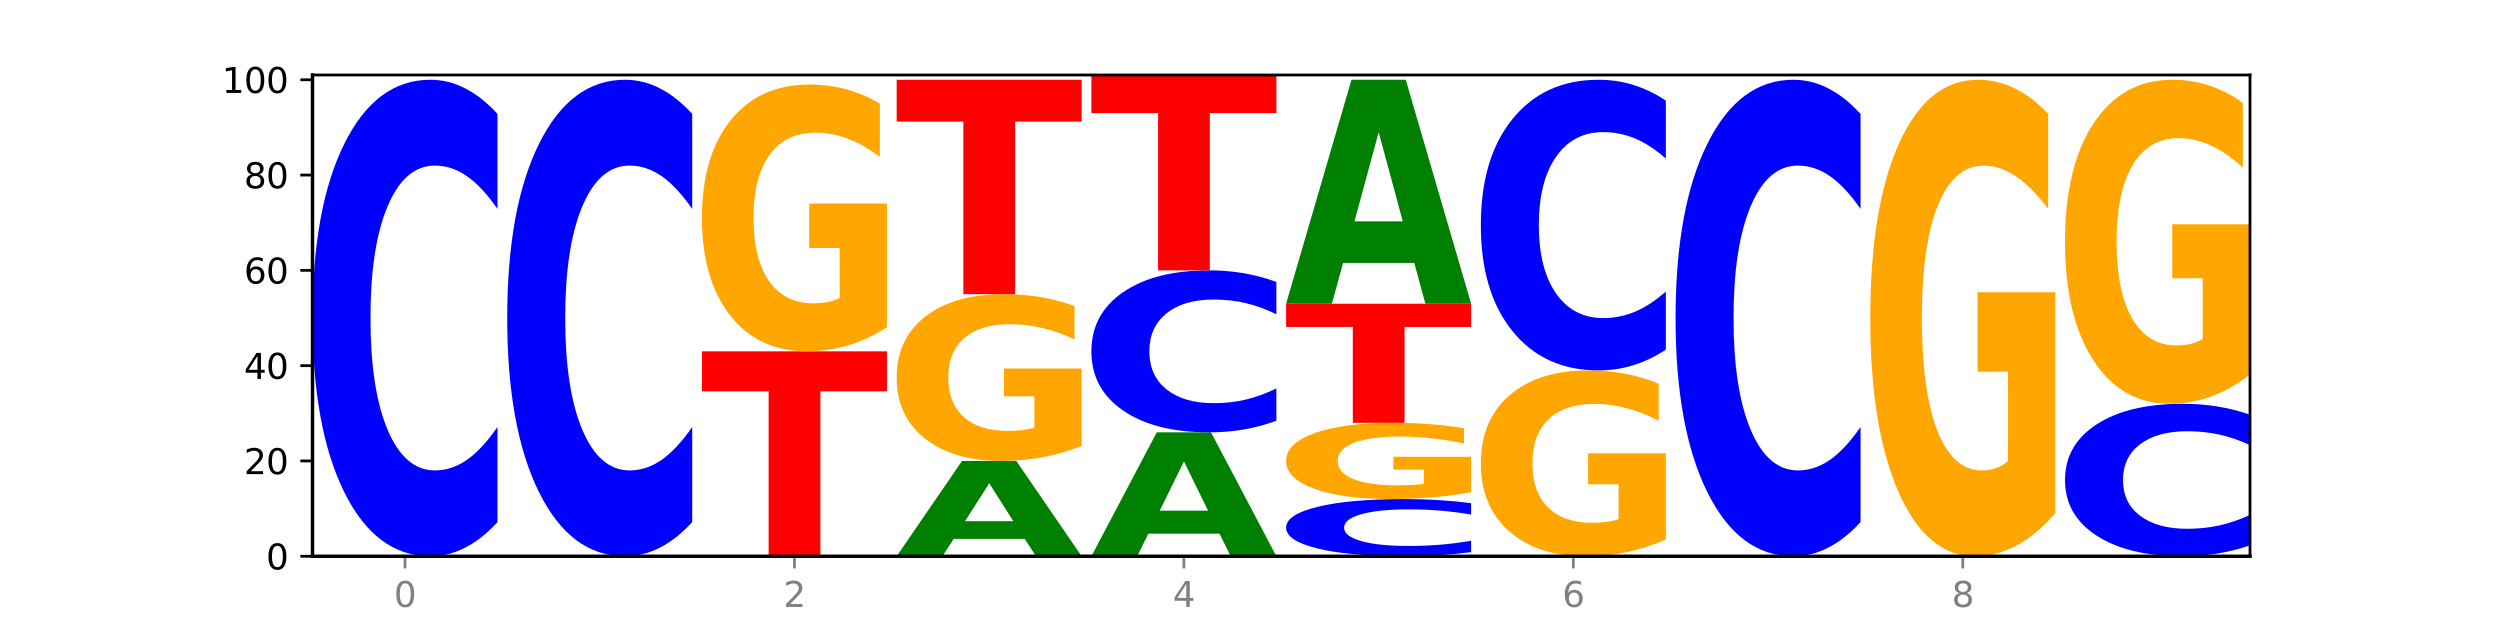 <?xml version="1.0" encoding="utf-8" standalone="no"?>
<!DOCTYPE svg PUBLIC "-//W3C//DTD SVG 1.1//EN"
  "http://www.w3.org/Graphics/SVG/1.1/DTD/svg11.dtd">
<svg xmlns:xlink="http://www.w3.org/1999/xlink" width="720pt" height="180pt" viewBox="0 0 720 180" xmlns="http://www.w3.org/2000/svg" version="1.1">
 <defs>
  <style type="text/css">*{stroke-linejoin: round; stroke-linecap: butt}</style>
 </defs>
 <g id="figure_1">
  <g id="patch_1">
   <path d="M 0 180 
L 720 180 
L 720 0 
L 0 0 
z
" style="fill: #ffffff"/>
  </g>
  <g id="axes_1">
   <g id="patch_2">
    <path d="M 90 160.2 
L 648 160.2 
L 648 21.6 
L 90 21.6 
z
" style="fill: #ffffff"/>
   </g>
   <g id="line2d_1">
    <path d="M 90 160.2 
L 648 160.2 
" clip-path="url(#p9e79465c62)" style="fill: none; stroke: #000000; stroke-width: 0.5; stroke-linecap: square"/>
   </g>
   <g id="patch_3">
    <path d="M 143.276 150.364 
Q 138.82 155.239 134.001 157.705 
Q 129.182 160.2 123.934 160.2 
Q 108.282 160.2 99.141 141.718 
Q 90 123.236 90 91.629 
Q 90 59.908 99.141 41.455 
Q 108.282 22.972 123.934 22.972 
Q 129.182 22.972 134.001 25.467 
Q 138.82 27.933 143.276 32.809 
L 143.276 60.164 
Q 138.78 53.7 134.417 50.696 
Q 130.055 47.691 125.236 47.691 
Q 116.591 47.691 111.638 59.398 
Q 106.698 71.077 106.698 91.629 
Q 106.698 112.095 111.638 123.802 
Q 116.591 135.481 125.236 135.481 
Q 130.055 135.481 134.417 132.477 
Q 138.78 129.444 143.276 122.98 
L 143.276 150.364 
z
" clip-path="url(#p9e79465c62)" style="fill: #0000ff"/>
   </g>
   <g id="patch_4">
    <path d="M 199.357 150.364 
Q 194.9 155.239 190.081 157.705 
Q 185.263 160.2 180.014 160.2 
Q 164.363 160.2 155.222 141.718 
Q 146.08 123.236 146.08 91.629 
Q 146.08 59.908 155.222 41.455 
Q 164.363 22.972 180.014 22.972 
Q 185.263 22.972 190.081 25.467 
Q 194.9 27.933 199.357 32.809 
L 199.357 60.164 
Q 194.86 53.7 190.498 50.696 
Q 186.135 47.691 181.316 47.691 
Q 172.672 47.691 167.718 59.398 
Q 162.779 71.077 162.779 91.629 
Q 162.779 112.095 167.718 123.802 
Q 172.672 135.481 181.316 135.481 
Q 186.135 135.481 190.498 132.477 
Q 194.86 129.444 199.357 122.98 
L 199.357 150.364 
z
" clip-path="url(#p9e79465c62)" style="fill: #0000ff"/>
   </g>
   <g id="patch_5">
    <path d="M 202.161 101.192 
L 255.437 101.192 
L 255.437 112.7 
L 236.27 112.7 
L 236.27 160.2 
L 221.365 160.2 
L 221.365 112.7 
L 202.161 112.7 
L 202.161 101.192 
z
" clip-path="url(#p9e79465c62)" style="fill: #ff0000"/>
   </g>
   <g id="patch_6">
    <path d="M 255.437 94.239 
Q 250.064 97.716 244.285 99.462 
Q 238.506 101.192 232.345 101.192 
Q 218.423 101.192 210.292 90.842 
Q 202.161 80.492 202.161 62.792 
Q 202.161 44.886 210.435 34.615 
Q 218.722 24.345 233.133 24.345 
Q 238.685 24.345 243.772 25.741 
Q 248.87 27.123 253.384 29.853 
L 253.384 45.172 
Q 248.727 41.663 244.118 39.933 
Q 239.509 38.187 234.876 38.187 
Q 226.304 38.187 221.659 44.568 
Q 217.014 50.934 217.014 62.792 
Q 217.014 74.539 221.492 80.952 
Q 225.969 87.35 234.208 87.35 
Q 236.453 87.35 238.375 86.985 
Q 240.297 86.604 241.826 85.81 
L 241.826 71.428 
L 233.05 71.428 
L 233.05 58.617 
L 255.437 58.617 
L 255.437 94.239 
z
" clip-path="url(#p9e79465c62)" style="fill: #ffa600"/>
   </g>
   <g id="patch_7">
    <path d="M 295.146 155.2 
L 274.657 155.2 
L 271.421 160.2 
L 258.241 160.2 
L 277.064 132.754 
L 292.695 132.754 
L 311.518 160.2 
L 298.348 160.2 
L 295.146 155.2 
z
M 277.924 150.106 
L 291.845 150.106 
L 284.896 139.189 
L 277.924 150.106 
z
" clip-path="url(#p9e79465c62)" style="fill: #008000"/>
   </g>
   <g id="patch_8">
    <path d="M 311.518 128.409 
Q 306.145 130.582 300.366 131.673 
Q 294.587 132.754 288.426 132.754 
Q 274.504 132.754 266.372 126.286 
Q 258.241 119.817 258.241 108.754 
Q 258.241 97.563 266.516 91.144 
Q 274.802 84.725 289.214 84.725 
Q 294.766 84.725 299.852 85.598 
Q 304.951 86.461 309.464 88.167 
L 309.464 97.742 
Q 304.807 95.549 300.198 94.468 
Q 295.59 93.376 290.957 93.376 
Q 282.384 93.376 277.739 97.365 
Q 273.095 101.343 273.095 108.754 
Q 273.095 116.096 277.572 120.105 
Q 282.05 124.103 290.288 124.103 
Q 292.533 124.103 294.455 123.875 
Q 296.378 123.637 297.906 123.141 
L 297.906 114.152 
L 289.13 114.152 
L 289.13 106.145 
L 311.518 106.145 
L 311.518 128.409 
z
" clip-path="url(#p9e79465c62)" style="fill: #ffa600"/>
   </g>
   <g id="patch_9">
    <path d="M 258.241 22.972 
L 311.518 22.972 
L 311.518 35.016 
L 292.35 35.016 
L 292.35 84.725 
L 277.445 84.725 
L 277.445 35.016 
L 258.241 35.016 
L 258.241 22.972 
z
" clip-path="url(#p9e79465c62)" style="fill: #ff0000"/>
   </g>
   <g id="patch_10">
    <path d="M 351.226 153.7 
L 330.737 153.7 
L 327.502 160.2 
L 314.322 160.2 
L 333.144 124.521 
L 348.775 124.521 
L 367.598 160.2 
L 354.429 160.2 
L 351.226 153.7 
z
M 334.005 147.078 
L 347.926 147.078 
L 340.976 132.886 
L 334.005 147.078 
z
" clip-path="url(#p9e79465c62)" style="fill: #008000"/>
   </g>
   <g id="patch_11">
    <path d="M 367.598 121.176 
Q 363.142 122.834 358.323 123.673 
Q 353.504 124.521 348.255 124.521 
Q 332.604 124.521 323.463 118.237 
Q 314.322 111.953 314.322 101.207 
Q 314.322 90.422 323.463 84.147 
Q 332.604 77.863 348.255 77.863 
Q 353.504 77.863 358.323 78.712 
Q 363.142 79.55 367.598 81.208 
L 367.598 90.508 
Q 363.101 88.311 358.739 87.289 
Q 354.376 86.268 349.557 86.268 
Q 340.913 86.268 335.96 90.248 
Q 331.02 94.219 331.02 101.207 
Q 331.02 108.165 335.96 112.146 
Q 340.913 116.116 349.557 116.116 
Q 354.376 116.116 358.739 115.095 
Q 363.101 114.064 367.598 111.866 
L 367.598 121.176 
z
" clip-path="url(#p9e79465c62)" style="fill: #0000ff"/>
   </g>
   <g id="patch_12">
    <path d="M 314.322 21.6 
L 367.598 21.6 
L 367.598 32.573 
L 348.431 32.573 
L 348.431 77.863 
L 333.526 77.863 
L 333.526 32.573 
L 314.322 32.573 
L 314.322 21.6 
z
" clip-path="url(#p9e79465c62)" style="fill: #ff0000"/>
   </g>
   <g id="patch_13">
    <path d="M 423.678 159.02 
Q 419.222 159.605 414.403 159.901 
Q 409.584 160.2 404.336 160.2 
Q 388.684 160.2 379.543 157.982 
Q 370.402 155.764 370.402 151.971 
Q 370.402 148.165 379.543 145.951 
Q 388.684 143.733 404.336 143.733 
Q 409.584 143.733 414.403 144.032 
Q 419.222 144.328 423.678 144.913 
L 423.678 148.196 
Q 419.182 147.42 414.819 147.059 
Q 410.457 146.699 405.638 146.699 
Q 396.993 146.699 392.04 148.104 
Q 387.1 149.505 387.1 151.971 
Q 387.1 154.427 392.04 155.832 
Q 396.993 157.234 405.638 157.234 
Q 410.457 157.234 414.819 156.873 
Q 419.182 156.509 423.678 155.734 
L 423.678 159.02 
z
" clip-path="url(#p9e79465c62)" style="fill: #0000ff"/>
   </g>
   <g id="patch_14">
    <path d="M 423.678 141.746 
Q 418.305 142.739 412.526 143.238 
Q 406.747 143.733 400.586 143.733 
Q 386.664 143.733 378.533 140.776 
Q 370.402 137.818 370.402 132.761 
Q 370.402 127.645 378.676 124.711 
Q 386.963 121.776 401.374 121.776 
Q 406.927 121.776 412.013 122.175 
Q 417.111 122.57 421.625 123.35 
L 421.625 127.727 
Q 416.968 126.724 412.359 126.23 
Q 407.75 125.731 403.118 125.731 
Q 394.545 125.731 389.9 127.554 
Q 385.255 129.373 385.255 132.761 
Q 385.255 136.118 389.733 137.95 
Q 394.21 139.778 402.449 139.778 
Q 404.694 139.778 406.616 139.673 
Q 408.538 139.565 410.067 139.338 
L 410.067 135.229 
L 401.291 135.229 
L 401.291 131.568 
L 423.678 131.568 
L 423.678 141.746 
z
" clip-path="url(#p9e79465c62)" style="fill: #ffa600"/>
   </g>
   <g id="patch_15">
    <path d="M 370.402 87.469 
L 423.678 87.469 
L 423.678 94.16 
L 404.511 94.16 
L 404.511 121.776 
L 389.606 121.776 
L 389.606 94.16 
L 370.402 94.16 
L 370.402 87.469 
z
" clip-path="url(#p9e79465c62)" style="fill: #ff0000"/>
   </g>
   <g id="patch_16">
    <path d="M 407.307 75.72 
L 386.817 75.72 
L 383.582 87.469 
L 370.402 87.469 
L 389.225 22.972 
L 404.856 22.972 
L 423.678 87.469 
L 410.509 87.469 
L 407.307 75.72 
z
M 390.085 63.749 
L 404.006 63.749 
L 397.057 38.094 
L 390.085 63.749 
z
" clip-path="url(#p9e79465c62)" style="fill: #008000"/>
   </g>
   <g id="patch_17">
    <path d="M 479.759 155.358 
Q 474.386 157.779 468.607 158.995 
Q 462.828 160.2 456.667 160.2 
Q 442.745 160.2 434.614 152.992 
Q 426.482 145.784 426.482 133.457 
Q 426.482 120.987 434.757 113.834 
Q 443.043 106.681 457.455 106.681 
Q 463.007 106.681 468.093 107.654 
Q 473.192 108.616 477.705 110.517 
L 477.705 121.186 
Q 473.049 118.743 468.44 117.538 
Q 463.831 116.321 459.198 116.321 
Q 450.625 116.321 445.98 120.766 
Q 441.336 125.199 441.336 133.457 
Q 441.336 141.638 445.813 146.104 
Q 450.291 150.56 458.529 150.56 
Q 460.774 150.56 462.697 150.305 
Q 464.619 150.04 466.147 149.487 
L 466.147 139.471 
L 457.371 139.471 
L 457.371 130.55 
L 479.759 130.55 
L 479.759 155.358 
z
" clip-path="url(#p9e79465c62)" style="fill: #ffa600"/>
   </g>
   <g id="patch_18">
    <path d="M 479.759 100.681 
Q 475.302 103.655 470.483 105.16 
Q 465.665 106.681 460.416 106.681 
Q 444.765 106.681 435.624 95.407 
Q 426.482 84.133 426.482 64.853 
Q 426.482 45.503 435.624 34.246 
Q 444.765 22.972 460.416 22.972 
Q 465.665 22.972 470.483 24.494 
Q 475.302 25.998 479.759 28.972 
L 479.759 45.659 
Q 475.262 41.716 470.9 39.884 
Q 466.537 38.051 461.718 38.051 
Q 453.074 38.051 448.12 45.192 
Q 443.181 52.316 443.181 64.853 
Q 443.181 77.337 448.12 84.479 
Q 453.074 91.603 461.718 91.603 
Q 466.537 91.603 470.9 89.77 
Q 475.262 87.92 479.759 83.977 
L 479.759 100.681 
z
" clip-path="url(#p9e79465c62)" style="fill: #0000ff"/>
   </g>
   <g id="patch_19">
    <path d="M 535.839 150.364 
Q 531.383 155.239 526.564 157.705 
Q 521.745 160.2 516.496 160.2 
Q 500.845 160.2 491.704 141.718 
Q 482.563 123.236 482.563 91.629 
Q 482.563 59.908 491.704 41.455 
Q 500.845 22.972 516.496 22.972 
Q 521.745 22.972 526.564 25.467 
Q 531.383 27.933 535.839 32.809 
L 535.839 60.164 
Q 531.342 53.7 526.98 50.696 
Q 522.617 47.691 517.799 47.691 
Q 509.154 47.691 504.201 59.398 
Q 499.261 71.077 499.261 91.629 
Q 499.261 112.095 504.201 123.802 
Q 509.154 135.481 517.799 135.481 
Q 522.617 135.481 526.98 132.477 
Q 531.342 129.444 535.839 122.98 
L 535.839 150.364 
z
" clip-path="url(#p9e79465c62)" style="fill: #0000ff"/>
   </g>
   <g id="patch_20">
    <path d="M 591.92 147.784 
Q 586.547 153.992 580.768 157.11 
Q 574.989 160.2 568.828 160.2 
Q 554.906 160.2 546.774 141.718 
Q 538.643 123.236 538.643 91.629 
Q 538.643 59.653 546.918 41.313 
Q 555.204 22.972 569.616 22.972 
Q 575.168 22.972 580.254 25.467 
Q 585.353 27.933 589.866 32.809 
L 589.866 60.164 
Q 585.209 53.899 580.6 50.809 
Q 575.992 47.691 571.359 47.691 
Q 562.786 47.691 558.141 59.086 
Q 553.497 70.453 553.497 91.629 
Q 553.497 112.605 557.974 124.058 
Q 562.452 135.481 570.69 135.481 
Q 572.935 135.481 574.857 134.829 
Q 576.78 134.149 578.308 132.732 
L 578.308 107.049 
L 569.532 107.049 
L 569.532 84.173 
L 591.92 84.173 
L 591.92 147.784 
z
" clip-path="url(#p9e79465c62)" style="fill: #ffa600"/>
   </g>
   <g id="patch_21">
    <path d="M 648 157.052 
Q 643.544 158.613 638.725 159.402 
Q 633.906 160.2 628.657 160.2 
Q 613.006 160.2 603.865 154.286 
Q 594.724 148.371 594.724 138.257 
Q 594.724 128.107 603.865 122.201 
Q 613.006 116.287 628.657 116.287 
Q 633.906 116.287 638.725 117.085 
Q 643.544 117.875 648 119.435 
L 648 128.188 
Q 643.503 126.12 639.141 125.159 
Q 634.778 124.197 629.959 124.197 
Q 621.315 124.197 616.362 127.943 
Q 611.422 131.681 611.422 138.257 
Q 611.422 144.806 616.362 148.553 
Q 621.315 152.29 629.959 152.29 
Q 634.778 152.29 639.141 151.329 
Q 643.503 150.358 648 148.29 
L 648 157.052 
z
" clip-path="url(#p9e79465c62)" style="fill: #0000ff"/>
   </g>
   <g id="patch_22">
    <path d="M 648 107.844 
Q 642.627 112.066 636.848 114.186 
Q 631.069 116.287 624.908 116.287 
Q 610.986 116.287 602.855 103.719 
Q 594.724 91.151 594.724 69.659 
Q 594.724 47.915 602.998 35.444 
Q 611.284 22.972 625.696 22.972 
Q 631.248 22.972 636.335 24.669 
Q 641.433 26.346 645.946 29.661 
L 645.946 48.262 
Q 641.29 44.002 636.681 41.901 
Q 632.072 39.781 627.439 39.781 
Q 618.866 39.781 614.222 47.53 
Q 609.577 55.259 609.577 69.659 
Q 609.577 83.923 614.055 91.71 
Q 618.532 99.479 626.771 99.479 
Q 629.015 99.479 630.938 99.035 
Q 632.86 98.573 634.388 97.609 
L 634.388 80.145 
L 625.612 80.145 
L 625.612 64.589 
L 648 64.589 
L 648 107.844 
z
" clip-path="url(#p9e79465c62)" style="fill: #ffa600"/>
   </g>
   <g id="matplotlib.axis_1">
    <g id="xtick_1">
     <g id="line2d_2">
      <defs>
       <path id="mddfb37186c" d="M 0 0 
L 0 3.5 
" style="stroke: #808080; stroke-width: 0.8"/>
      </defs>
      <g>
       <use xlink:href="#mddfb37186c" x="116.638" y="160.2" style="fill: #808080; stroke: #808080; stroke-width: 0.8"/>
      </g>
     </g>
     <g id="text_1">
      <!-- 0 -->
      <g style="fill: #808080" transform="translate(113.457 174.798) scale(0.1 -0.1)">
       <defs>
        <path id="DejaVuSans-30" d="M 2034 4250 
Q 1547 4250 1301 3770 
Q 1056 3291 1056 2328 
Q 1056 1369 1301 889 
Q 1547 409 2034 409 
Q 2525 409 2770 889 
Q 3016 1369 3016 2328 
Q 3016 3291 2770 3770 
Q 2525 4250 2034 4250 
z
M 2034 4750 
Q 2819 4750 3233 4129 
Q 3647 3509 3647 2328 
Q 3647 1150 3233 529 
Q 2819 -91 2034 -91 
Q 1250 -91 836 529 
Q 422 1150 422 2328 
Q 422 3509 836 4129 
Q 1250 4750 2034 4750 
z
" transform="scale(0.016)"/>
       </defs>
       <use xlink:href="#DejaVuSans-30"/>
      </g>
     </g>
    </g>
    <g id="xtick_2">
     <g id="line2d_3">
      <g>
       <use xlink:href="#mddfb37186c" x="228.799" y="160.2" style="fill: #808080; stroke: #808080; stroke-width: 0.8"/>
      </g>
     </g>
     <g id="text_2">
      <!-- 2 -->
      <g style="fill: #808080" transform="translate(225.618 174.798) scale(0.1 -0.1)">
       <defs>
        <path id="DejaVuSans-32" d="M 1228 531 
L 3431 531 
L 3431 0 
L 469 0 
L 469 531 
Q 828 903 1448 1529 
Q 2069 2156 2228 2338 
Q 2531 2678 2651 2914 
Q 2772 3150 2772 3378 
Q 2772 3750 2511 3984 
Q 2250 4219 1831 4219 
Q 1534 4219 1204 4116 
Q 875 4013 500 3803 
L 500 4441 
Q 881 4594 1212 4672 
Q 1544 4750 1819 4750 
Q 2544 4750 2975 4387 
Q 3406 4025 3406 3419 
Q 3406 3131 3298 2873 
Q 3191 2616 2906 2266 
Q 2828 2175 2409 1742 
Q 1991 1309 1228 531 
z
" transform="scale(0.016)"/>
       </defs>
       <use xlink:href="#DejaVuSans-32"/>
      </g>
     </g>
    </g>
    <g id="xtick_3">
     <g id="line2d_4">
      <g>
       <use xlink:href="#mddfb37186c" x="340.96" y="160.2" style="fill: #808080; stroke: #808080; stroke-width: 0.8"/>
      </g>
     </g>
     <g id="text_3">
      <!-- 4 -->
      <g style="fill: #808080" transform="translate(337.779 174.798) scale(0.1 -0.1)">
       <defs>
        <path id="DejaVuSans-34" d="M 2419 4116 
L 825 1625 
L 2419 1625 
L 2419 4116 
z
M 2253 4666 
L 3047 4666 
L 3047 1625 
L 3713 1625 
L 3713 1100 
L 3047 1100 
L 3047 0 
L 2419 0 
L 2419 1100 
L 313 1100 
L 313 1709 
L 2253 4666 
z
" transform="scale(0.016)"/>
       </defs>
       <use xlink:href="#DejaVuSans-34"/>
      </g>
     </g>
    </g>
    <g id="xtick_4">
     <g id="line2d_5">
      <g>
       <use xlink:href="#mddfb37186c" x="453.121" y="160.2" style="fill: #808080; stroke: #808080; stroke-width: 0.8"/>
      </g>
     </g>
     <g id="text_4">
      <!-- 6 -->
      <g style="fill: #808080" transform="translate(449.939 174.798) scale(0.1 -0.1)">
       <defs>
        <path id="DejaVuSans-36" d="M 2113 2584 
Q 1688 2584 1439 2293 
Q 1191 2003 1191 1497 
Q 1191 994 1439 701 
Q 1688 409 2113 409 
Q 2538 409 2786 701 
Q 3034 994 3034 1497 
Q 3034 2003 2786 2293 
Q 2538 2584 2113 2584 
z
M 3366 4563 
L 3366 3988 
Q 3128 4100 2886 4159 
Q 2644 4219 2406 4219 
Q 1781 4219 1451 3797 
Q 1122 3375 1075 2522 
Q 1259 2794 1537 2939 
Q 1816 3084 2150 3084 
Q 2853 3084 3261 2657 
Q 3669 2231 3669 1497 
Q 3669 778 3244 343 
Q 2819 -91 2113 -91 
Q 1303 -91 875 529 
Q 447 1150 447 2328 
Q 447 3434 972 4092 
Q 1497 4750 2381 4750 
Q 2619 4750 2861 4703 
Q 3103 4656 3366 4563 
z
" transform="scale(0.016)"/>
       </defs>
       <use xlink:href="#DejaVuSans-36"/>
      </g>
     </g>
    </g>
    <g id="xtick_5">
     <g id="line2d_6">
      <g>
       <use xlink:href="#mddfb37186c" x="565.281" y="160.2" style="fill: #808080; stroke: #808080; stroke-width: 0.8"/>
      </g>
     </g>
     <g id="text_5">
      <!-- 8 -->
      <g style="fill: #808080" transform="translate(562.1 174.798) scale(0.1 -0.1)">
       <defs>
        <path id="DejaVuSans-38" d="M 2034 2216 
Q 1584 2216 1326 1975 
Q 1069 1734 1069 1313 
Q 1069 891 1326 650 
Q 1584 409 2034 409 
Q 2484 409 2743 651 
Q 3003 894 3003 1313 
Q 3003 1734 2745 1975 
Q 2488 2216 2034 2216 
z
M 1403 2484 
Q 997 2584 770 2862 
Q 544 3141 544 3541 
Q 544 4100 942 4425 
Q 1341 4750 2034 4750 
Q 2731 4750 3128 4425 
Q 3525 4100 3525 3541 
Q 3525 3141 3298 2862 
Q 3072 2584 2669 2484 
Q 3125 2378 3379 2068 
Q 3634 1759 3634 1313 
Q 3634 634 3220 271 
Q 2806 -91 2034 -91 
Q 1263 -91 848 271 
Q 434 634 434 1313 
Q 434 1759 690 2068 
Q 947 2378 1403 2484 
z
M 1172 3481 
Q 1172 3119 1398 2916 
Q 1625 2713 2034 2713 
Q 2441 2713 2670 2916 
Q 2900 3119 2900 3481 
Q 2900 3844 2670 4047 
Q 2441 4250 2034 4250 
Q 1625 4250 1398 4047 
Q 1172 3844 1172 3481 
z
" transform="scale(0.016)"/>
       </defs>
       <use xlink:href="#DejaVuSans-38"/>
      </g>
     </g>
    </g>
   </g>
   <g id="matplotlib.axis_2">
    <g id="ytick_1">
     <g id="line2d_7">
      <defs>
       <path id="m6795a8cd66" d="M 0 0 
L -3.5 0 
" style="stroke: #000000; stroke-width: 0.8"/>
      </defs>
      <g>
       <use xlink:href="#m6795a8cd66" x="90" y="160.2" style="stroke: #000000; stroke-width: 0.8"/>
      </g>
     </g>
     <g id="text_6">
      <!-- 0 -->
      <g transform="translate(76.638 163.999) scale(0.1 -0.1)">
       <use xlink:href="#DejaVuSans-30"/>
      </g>
     </g>
    </g>
    <g id="ytick_2">
     <g id="line2d_8">
      <g>
       <use xlink:href="#m6795a8cd66" x="90" y="132.754" style="stroke: #000000; stroke-width: 0.8"/>
      </g>
     </g>
     <g id="text_7">
      <!-- 20 -->
      <g transform="translate(70.275 136.554) scale(0.1 -0.1)">
       <use xlink:href="#DejaVuSans-32"/>
       <use xlink:href="#DejaVuSans-30" x="63.623"/>
      </g>
     </g>
    </g>
    <g id="ytick_3">
     <g id="line2d_9">
      <g>
       <use xlink:href="#m6795a8cd66" x="90" y="105.309" style="stroke: #000000; stroke-width: 0.8"/>
      </g>
     </g>
     <g id="text_8">
      <!-- 40 -->
      <g transform="translate(70.275 109.108) scale(0.1 -0.1)">
       <use xlink:href="#DejaVuSans-34"/>
       <use xlink:href="#DejaVuSans-30" x="63.623"/>
      </g>
     </g>
    </g>
    <g id="ytick_4">
     <g id="line2d_10">
      <g>
       <use xlink:href="#m6795a8cd66" x="90" y="77.863" style="stroke: #000000; stroke-width: 0.8"/>
      </g>
     </g>
     <g id="text_9">
      <!-- 60 -->
      <g transform="translate(70.275 81.663) scale(0.1 -0.1)">
       <use xlink:href="#DejaVuSans-36"/>
       <use xlink:href="#DejaVuSans-30" x="63.623"/>
      </g>
     </g>
    </g>
    <g id="ytick_5">
     <g id="line2d_11">
      <g>
       <use xlink:href="#m6795a8cd66" x="90" y="50.418" style="stroke: #000000; stroke-width: 0.8"/>
      </g>
     </g>
     <g id="text_10">
      <!-- 80 -->
      <g transform="translate(70.275 54.217) scale(0.1 -0.1)">
       <use xlink:href="#DejaVuSans-38"/>
       <use xlink:href="#DejaVuSans-30" x="63.623"/>
      </g>
     </g>
    </g>
    <g id="ytick_6">
     <g id="line2d_12">
      <g>
       <use xlink:href="#m6795a8cd66" x="90" y="22.972" style="stroke: #000000; stroke-width: 0.8"/>
      </g>
     </g>
     <g id="text_11">
      <!-- 100 -->
      <g transform="translate(63.913 26.771) scale(0.1 -0.1)">
       <defs>
        <path id="DejaVuSans-31" d="M 794 531 
L 1825 531 
L 1825 4091 
L 703 3866 
L 703 4441 
L 1819 4666 
L 2450 4666 
L 2450 531 
L 3481 531 
L 3481 0 
L 794 0 
L 794 531 
z
" transform="scale(0.016)"/>
       </defs>
       <use xlink:href="#DejaVuSans-31"/>
       <use xlink:href="#DejaVuSans-30" x="63.623"/>
       <use xlink:href="#DejaVuSans-30" x="127.246"/>
      </g>
     </g>
    </g>
   </g>
   <g id="patch_23">
    <path d="M 90 160.2 
L 90 21.6 
" style="fill: none; stroke: #000000; stroke-linejoin: miter; stroke-linecap: square"/>
   </g>
   <g id="patch_24">
    <path d="M 648 160.2 
L 648 21.6 
" style="fill: none; stroke: #000000; stroke-width: 0.8; stroke-linejoin: miter; stroke-linecap: square"/>
   </g>
   <g id="patch_25">
    <path d="M 90 160.2 
L 648 160.2 
" style="fill: none; stroke: #000000; stroke-linejoin: miter; stroke-linecap: square"/>
   </g>
   <g id="patch_26">
    <path d="M 90 21.6 
L 648 21.6 
" style="fill: none; stroke: #000000; stroke-width: 0.8; stroke-linejoin: miter; stroke-linecap: square"/>
   </g>
  </g>
 </g>
 <defs>
  <clipPath id="p9e79465c62">
   <rect x="90" y="21.6" width="558" height="138.6"/>
  </clipPath>
 </defs>
</svg>

